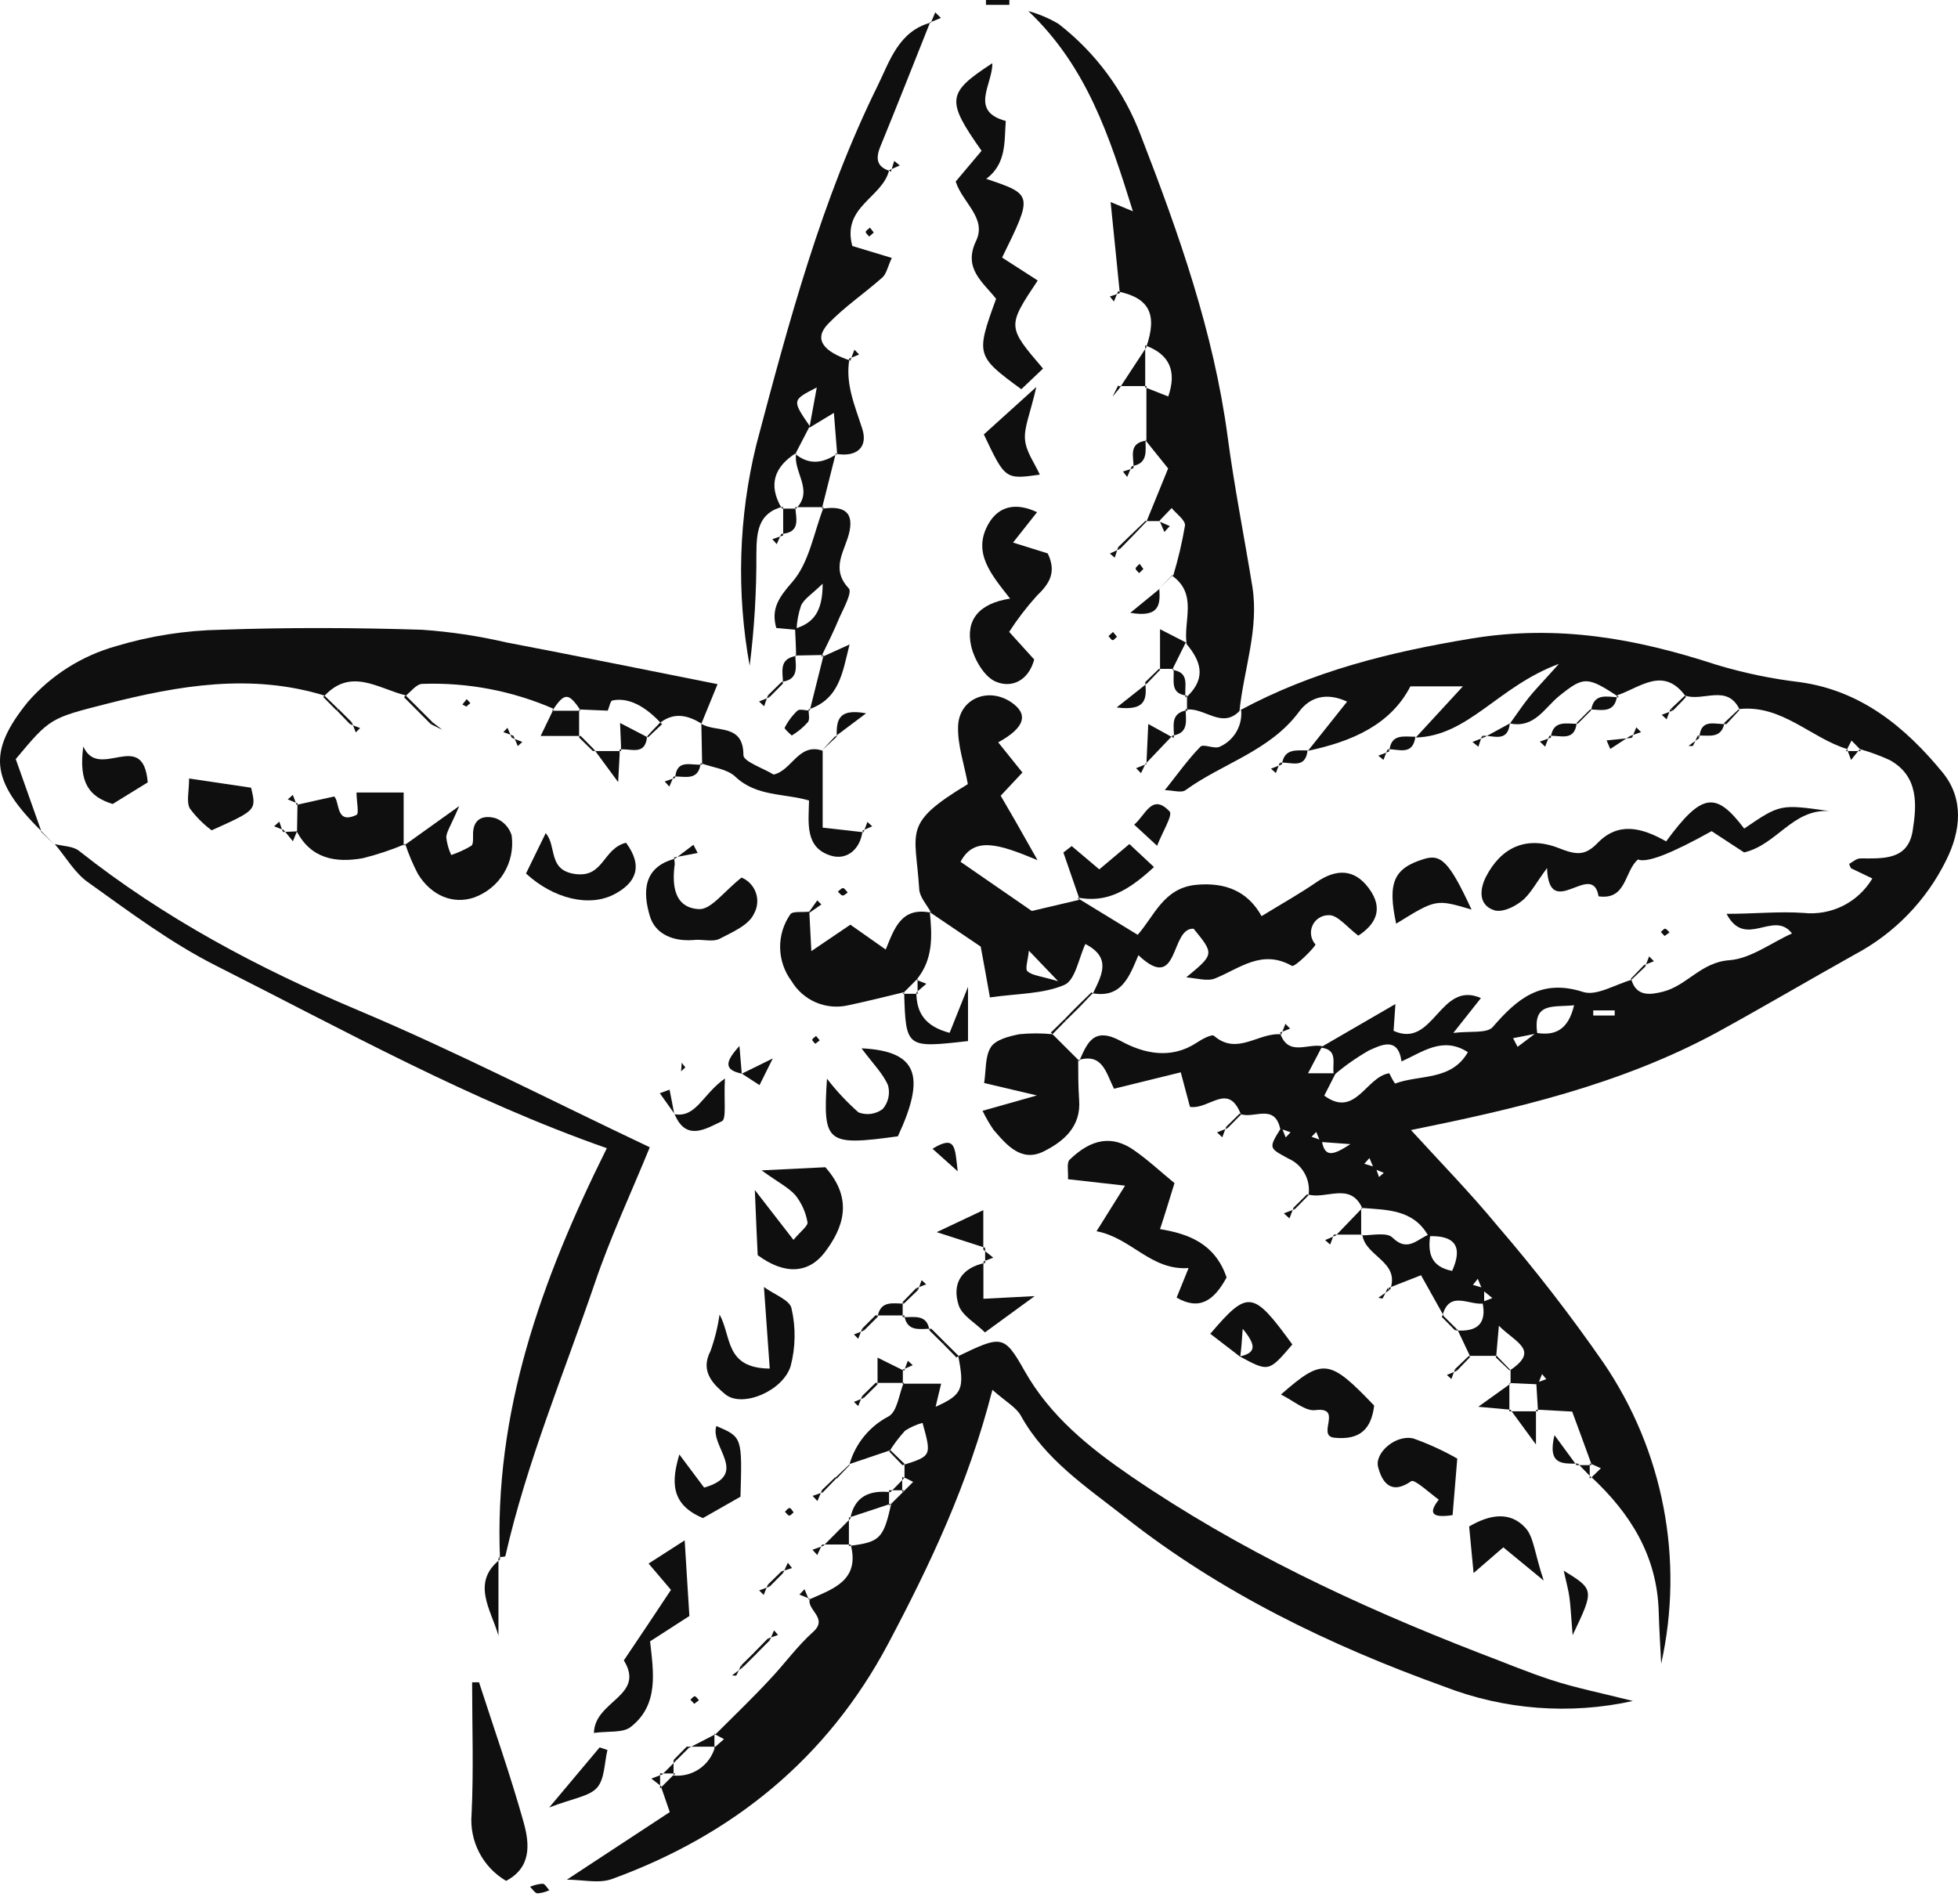 <?xml version="1.0" encoding="UTF-8"?> <svg xmlns="http://www.w3.org/2000/svg" width="72" height="70" viewBox="0 0 72 70" fill="none"> <path d="M48.551 38.521L51.313 36.92C51.286 37.326 51.265 37.597 51.245 37.905C52.728 38.582 52.938 36.033 54.457 36.7L53.442 37.983C54.058 37.905 54.677 38.01 54.891 37.766C55.791 36.724 56.668 35.979 58.215 36.476C58.712 36.636 59.406 36.192 60.009 36.026L59.982 35.996C60.164 36.673 60.706 36.578 61.16 36.463C62.03 36.243 62.554 35.38 63.59 35.309C64.372 35.251 65.117 34.676 65.895 34.324C65.218 33.44 64.182 34.923 63.489 33.603C64.504 33.603 65.415 33.508 66.318 33.569C66.817 33.623 67.321 33.532 67.77 33.308C68.219 33.083 68.594 32.734 68.85 32.303L68.065 31.927C68.038 31.876 68.015 31.823 67.997 31.768C68.133 31.69 68.275 31.561 68.414 31.565C69.246 31.565 70.157 31.639 70.333 30.549C70.485 29.591 70.56 28.549 69.497 27.953C69.14 27.789 68.771 27.653 68.393 27.547L68.454 27.608L68.085 27.232L67.892 27.604L67.943 27.55C66.589 27.141 65.523 25.898 63.946 26.074L63.976 26.102C63.512 25.123 62.622 25.824 61.945 25.57L61.992 25.614C61.17 24.47 60.3 25.292 59.464 25.567L59.525 25.628C58.37 24.869 58.242 24.863 57.341 25.587C56.796 26.027 56.427 26.789 55.527 26.602C55.754 26.291 55.967 25.966 56.204 25.668C56.441 25.37 56.681 25.13 57.324 24.412C55.08 25.242 54.007 27.063 52.061 27.12L53.794 25.238H51.864C51.133 26.653 49.708 27.269 48.097 27.608L49.536 25.8C48.811 25.462 48.182 25.601 47.758 26.186C46.689 27.618 44.956 28.068 43.592 29.056C43.439 29.168 43.131 29.056 42.833 29.056C43.297 28.474 43.68 27.929 44.14 27.459C44.252 27.34 44.651 27.554 44.851 27.459C45.112 27.343 45.33 27.147 45.472 26.898C45.613 26.649 45.671 26.362 45.636 26.078L45.599 26.118C48.26 24.683 51.089 23.979 54.092 23.482C57.291 22.953 60.168 23.482 63.113 24.443C64.115 24.746 65.143 24.96 66.183 25.083C68.444 25.397 70.062 26.738 71.43 28.4C72.228 29.371 72.107 30.553 71.565 31.633C70.838 33.111 69.665 34.322 68.21 35.095C66.518 36.04 64.826 37.038 63.133 37.966C59.552 39.905 55.625 40.796 51.885 41.554C52.934 42.705 54.055 43.849 55.07 45.081C56.455 46.688 57.754 48.367 58.963 50.111C60.054 51.712 60.806 53.52 61.171 55.424C61.536 57.327 61.507 59.285 61.085 61.177C61.055 60.537 61.011 59.894 60.994 59.251C60.933 57.219 59.961 55.659 58.526 54.322L58.482 54.366L58.868 53.99L58.472 53.811L58.533 53.872C58.289 53.195 58.049 52.548 57.812 51.905L56.495 51.834L56.556 51.895L56.492 50.846L56.861 50.714L56.705 50.527L56.553 50.903L55.517 50.856L55.547 50.883C55.547 50.71 55.547 50.544 55.547 50.365L55.524 50.389C56.634 49.647 55.737 49.373 55.117 48.75C55.067 49.295 55.04 49.6 55.016 49.905L55.06 49.857H54.028L54.072 49.901L53.581 48.865L53.526 48.92C54.291 48.984 54.691 48.7 54.511 47.874L54.877 47.731L54.511 47.434C54.457 47.298 54.4 47.159 54.342 47.024L54.163 47.247L54.576 47.369V47.928C54.038 48.026 53.276 47.396 53.032 48.419L53.08 48.368C53.08 48.368 52.304 46.987 52.254 46.892L51.045 47.366L51.113 47.434C51.509 46.391 50.196 46.205 50.097 45.403L50.074 45.426C50.46 45.426 51.001 45.304 51.204 45.508C51.793 46.086 52.149 45.508 52.599 45.379C52.494 46.056 52.599 46.577 53.398 46.733C53.804 45.833 53.499 45.419 52.528 45.457C51.983 44.465 51.005 44.492 50.07 44.417L50.101 44.441C49.651 43.426 48.747 44.137 48.07 43.913L48.117 43.954C48.161 43.678 48.111 43.395 47.976 43.15C47.842 42.904 47.629 42.711 47.373 42.6C46.652 42.204 46.635 42.234 47.126 41.446L47.278 41.825L47.457 41.635L47.075 41.503C46.865 40.552 46.086 41.165 45.596 40.958L45.639 40.999C45.166 39.763 44.485 40.809 43.758 40.701L43.419 39.431L40.965 40.034C40.667 39.442 40.545 38.711 39.651 38.981L39.685 39.019C39.983 38.342 40.217 37.736 41.229 38.287C42.068 38.744 43.067 38.964 44.011 38.338C44.201 38.209 44.56 38.02 44.641 38.088C45.501 38.836 46.303 37.939 47.126 38.037L47.071 37.983C47.362 38.863 48.087 38.358 48.622 38.47C48.476 38.744 48.334 39.019 48.1 39.465H49.116C48.974 39.739 48.835 40.014 48.696 40.288C49.847 41.134 50.23 39.591 51.086 39.465C51.147 39.597 51.218 39.724 51.299 39.844C52.206 39.506 53.367 39.753 53.977 38.69C53.049 38.091 52.311 38.69 51.536 39.029C51.411 38.105 50.785 38.426 50.341 38.626C49.883 38.887 49.452 39.19 49.052 39.533C48.957 39.147 49.255 38.585 48.551 38.521ZM50.582 42.921C50.622 43.04 50.666 43.162 50.71 43.28L50.886 43.128L50.524 42.979L50.358 42.583L50.169 42.793L50.582 42.921ZM48.551 41.99C48.5 41.869 48.452 41.743 48.402 41.622L48.229 41.801L48.605 41.933C48.71 42.583 49.021 42.485 49.657 42.072L48.551 41.99ZM56.488 37.979C57.165 38.094 57.663 37.891 57.883 36.964C57.128 37.048 56.356 36.832 56.529 38L55.639 38.176L55.805 38.494L56.488 37.979ZM58.587 37.153V37.343H59.376V37.153H58.587Z" fill="#0F0F0F"></path> <path d="M26.311 63.773C26.988 63.096 27.665 62.449 28.298 61.766C28.843 61.194 29.314 60.53 29.896 60.012C30.478 59.494 29.645 59.203 29.781 58.787L29.75 58.817C30.634 58.425 31.633 58.117 31.28 56.786L31.22 56.847C32.36 56.705 32.489 56.577 32.773 55.287L32.706 55.361L33.267 54.803L33.2 54.87L33.579 54.491L33.2 54.302L33.261 54.359C33.261 54.177 33.261 53.994 33.261 53.814L33.196 53.875C34.259 53.537 34.259 53.537 33.924 52.322C33.696 52.383 33.479 52.48 33.281 52.609C33.066 52.844 32.873 53.097 32.706 53.367L32.753 53.324L31.24 53.835C31.348 53.46 31.531 53.111 31.779 52.81C32.026 52.508 32.332 52.261 32.678 52.081C32.997 51.902 33.058 51.262 33.237 50.832L33.186 50.88H34.608C34.523 51.218 34.466 51.479 34.405 51.729C35.39 51.286 35.478 51.079 35.231 49.83L35.166 49.901C36.818 49.106 36.913 49.055 37.664 50.389C38.616 52.081 40.058 53.232 41.591 54.285C45.551 56.993 49.867 59.024 54.339 60.76C55.239 61.099 56.133 61.478 57.047 61.776C57.961 62.074 58.902 62.257 60.046 62.548C57.726 63.06 55.307 62.874 53.093 62.013C48.892 60.5 44.891 58.567 41.358 55.781C39.949 54.674 38.436 53.679 37.539 52.057C37.363 51.743 36.984 51.543 36.493 51.106C35.606 54.576 34.198 57.538 32.658 60.446C30.424 64.65 26.954 67.476 22.503 69.094C22.023 69.27 21.42 69.118 20.845 69.118L24.629 66.633L24.314 65.719L24.25 65.784L24.815 65.218L24.744 65.286C25.086 65.325 25.43 65.24 25.714 65.047C25.998 64.854 26.204 64.565 26.294 64.233L26.24 64.287L26.623 63.949L26.25 63.753L26.311 63.773Z" fill="#0F0F0F"></path> <path d="M34.239 33.559C34.087 33.274 33.823 32.997 33.802 32.702C33.67 30.543 33.156 30.299 35.59 28.833C35.458 28.102 35.207 27.398 35.231 26.704C35.268 25.689 36.341 25.248 37.187 25.824C37.837 26.264 37.685 26.762 36.706 27.297L37.597 28.407L36.798 29.26C37.16 29.879 37.509 30.482 38.152 31.629C36.747 31.044 35.82 30.736 35.322 31.69L37.942 33.498L39.685 33.088L39.618 33.02L41.835 34.374C42.441 33.697 42.783 32.648 43.991 32.536C45.064 32.435 45.887 32.777 46.391 33.687C47.183 33.203 47.813 32.851 48.405 32.442C49.133 31.941 49.803 31.941 50.334 32.662C50.917 33.444 50.548 34.016 49.949 34.405C49.542 34.104 49.177 33.626 48.852 33.653C48.727 33.653 48.605 33.689 48.501 33.756C48.396 33.824 48.313 33.92 48.263 34.034C48.212 34.147 48.195 34.273 48.214 34.396C48.233 34.519 48.288 34.634 48.371 34.727C48.405 34.777 47.62 35.58 47.505 35.515C46.394 34.889 45.582 35.617 44.671 35.982C44.411 36.087 44.059 35.982 43.622 35.938C44.654 35.085 44.654 35.085 43.893 34.151C43.016 34.1 43.378 36.561 41.862 35.123C41.523 35.918 41.242 36.73 40.139 36.517L40.179 36.554C40.501 35.877 40.901 35.224 39.912 34.713C39.668 35.227 39.543 36.043 39.14 36.216C38.355 36.554 37.414 36.531 36.402 36.676C36.28 35.999 36.185 35.454 36.063 34.808L34.185 33.538L34.239 33.559ZM37.834 34.957C37.803 35.295 37.685 35.634 37.783 35.715C37.959 35.874 38.264 35.888 38.91 36.081L37.834 34.957Z" fill="#0F0F0F"></path> <path d="M43.145 21.156C43.326 20.555 43.47 19.944 43.575 19.325C43.595 19.132 43.26 18.895 43.084 18.682L42.623 19.162H42.64H42.123L42.153 19.193C42.4 18.587 42.651 17.978 42.955 17.226L42.119 16.187L42.156 16.221C42.156 15.544 42.156 14.867 42.156 14.19L42.102 14.241L42.959 14.579C43.273 13.669 43.03 13.032 42.102 12.697L42.156 12.748C42.566 11.553 42.258 10.954 41.107 10.717L41.178 10.785C41.066 9.678 40.958 8.571 40.84 7.43L41.659 7.769C40.799 5.01 39.966 2.447 37.813 0.406C38.204 0.514 38.578 0.673 38.927 0.88C40.293 1.939 41.338 3.355 41.947 4.973C43.344 8.578 44.631 12.21 45.145 16.072C45.389 17.907 45.751 19.724 46.049 21.552C46.306 23.126 45.738 24.599 45.578 26.146L45.616 26.105C44.939 26.867 44.262 25.956 43.585 26.105L43.649 26.163C43.649 25.98 43.649 25.797 43.649 25.614L43.585 25.678C44.282 25.049 44.289 24.436 43.602 23.648L43.636 23.685C43.504 22.838 44.052 21.853 43.111 21.177L43.145 21.156Z" fill="#0F0F0F"></path> <path d="M11.942 25.58C9.234 24.747 6.574 25.204 3.92 25.881C1.841 26.41 1.838 26.406 0.579 27.912C0.887 28.786 1.202 29.669 1.516 30.556C-0.366 28.694 -0.454 27.645 1.019 25.817C1.881 24.825 3.015 24.108 4.282 23.756C5.524 23.383 6.811 23.182 8.107 23.157C10.575 23.069 13.049 23.079 15.517 23.157C16.564 23.23 17.604 23.386 18.627 23.624C21.146 24.104 23.657 24.615 26.386 25.157C26.128 25.787 25.963 26.196 25.793 26.606C25.296 26.301 24.795 26.179 24.28 26.572L24.345 26.636C23.732 25.959 23.106 25.638 22.527 25.756C22.446 25.756 22.405 26.003 22.348 26.132L21.312 26.088L21.359 26.132C20.899 25.455 20.763 25.455 20.31 26.132L20.374 26.071C18.851 25.405 17.198 25.089 15.537 25.147C15.303 25.147 15.087 25.465 14.86 25.634L14.921 25.57C13.905 25.323 12.89 24.517 11.898 25.624L11.942 25.58Z" fill="#0F0F0F"></path> <path d="M18.387 57.342C18.154 51.949 19.9 47.072 22.314 42.221C17.29 40.461 12.656 37.888 7.934 35.505C6.286 34.672 4.779 33.545 3.26 32.459C2.759 32.12 2.424 31.517 2.014 31.037C2.315 31.118 2.691 31.111 2.911 31.291C6.042 33.769 9.512 35.61 13.188 37.157C16.749 38.657 20.191 40.434 23.894 42.187C23.217 43.846 22.442 45.498 21.863 47.21C20.726 50.531 19.365 53.784 18.583 57.22C18.583 57.25 18.428 57.247 18.346 57.26L18.387 57.342Z" fill="#0F0F0F"></path> <path d="M32.695 6.259C32.452 7.274 30.949 7.593 31.341 9.045L32.794 9.485C32.648 9.789 32.604 10.053 32.455 10.196C31.798 10.781 31.054 11.279 30.448 11.912C29.923 12.457 30.241 12.927 31.294 13.266L31.233 13.208C31.077 14.122 31.439 14.924 31.707 15.767C31.927 16.444 31.5 16.82 30.752 16.688L30.786 16.718C30.749 16.231 30.708 15.74 30.664 15.182L29.764 15.727L30.035 14.247C29.121 14.714 29.121 14.714 29.777 15.669L29.25 16.685L29.28 16.654C28.474 17.162 28.237 17.825 28.742 18.685L28.799 18.628C27.868 18.858 27.821 19.575 27.814 20.351C27.822 21.731 27.739 23.11 27.567 24.48C27.075 21.785 27.158 19.017 27.811 16.356C29.002 11.854 30.207 7.345 32.272 3.155C32.719 2.248 33.041 1.148 34.232 0.829L34.208 0.806C33.596 2.339 32.993 3.876 32.367 5.402C32.178 5.87 32.266 6.164 32.766 6.299L32.695 6.259Z" fill="#0F0F0F"></path> <path d="M61.268 30.939C62.581 29.151 63.092 29.087 64.138 30.468C65.459 29.568 65.459 29.568 67.263 29.822C65.909 29.747 65.35 31.057 64.135 31.345L62.94 30.563C61.481 31.375 60.571 31.741 60.232 31.605C59.724 32.032 59.822 33.108 58.783 32.959C58.557 31.605 56.962 33.928 56.888 31.92C56.475 32.475 56.275 32.882 55.957 33.132C55.639 33.383 55.222 33.555 54.941 33.471C54.346 33.271 54.42 32.679 54.64 32.245C55.188 31.176 56.106 30.719 57.301 31.179C57.941 31.43 58.269 31.494 58.749 30.996C59.504 30.218 60.357 30.421 61.268 30.939Z" fill="#0F0F0F"></path> <path d="M38.159 10.314C37.032 12.007 37.032 12.007 38.355 13.553L37.556 14.312C35.891 13.093 35.881 13.042 36.629 10.988C36.138 10.368 35.41 9.871 35.891 8.862C36.297 8.016 35.393 7.46 35.143 6.675L36.094 5.545C34.784 3.683 34.811 3.419 36.49 2.325C36.51 3.094 35.63 4.082 36.984 4.448C36.927 5.209 37.018 6.012 36.267 6.577C37.986 7.156 37.986 7.156 36.849 9.471L38.159 10.314Z" fill="#0F0F0F"></path> <path d="M45.105 46.973C44.644 47.823 44.109 48.202 43.267 47.715C43.378 47.434 43.493 47.153 43.707 46.628C42.316 46.726 41.608 45.518 40.322 45.274C40.633 44.78 40.941 44.289 41.371 43.598L39.272 43.361C39.289 43.063 39.215 42.755 39.333 42.644C40.139 41.862 40.901 41.743 41.686 42.285C42.224 42.657 42.701 43.108 43.189 43.504C42.979 44.181 42.85 44.614 42.657 45.196C43.707 45.369 44.678 45.727 45.105 46.973Z" fill="#0F0F0F"></path> <path d="M34.188 33.508C34.279 34.398 34.327 35.282 33.697 36.03L33.741 35.986L33.193 36.537L33.247 36.483C32.57 36.646 31.876 36.822 31.186 36.967C30.79 37.057 30.375 37.02 30.002 36.86C29.628 36.7 29.315 36.426 29.107 36.077C28.843 35.725 28.696 35.298 28.687 34.858C28.679 34.417 28.809 33.985 29.06 33.623C29.138 33.498 29.507 33.552 29.737 33.525L29.761 33.545C29.781 33.944 29.801 34.347 29.835 34.974L31.27 34.002L32.57 34.916C32.882 34.161 33.132 33.332 34.232 33.562L34.188 33.508Z" fill="#0F0F0F"></path> <path d="M38.643 37.969L39.682 39.005L39.648 38.968C39.648 39.462 39.648 39.953 39.682 40.444C39.76 41.435 39.103 41.977 38.379 42.339C37.563 42.745 37.025 42.119 36.531 41.54C36.38 41.319 36.247 41.087 36.131 40.846L38.128 40.281L36.189 39.824C36.263 39.364 36.216 38.846 36.439 38.501C36.615 38.227 37.116 38.101 37.482 38.03C37.888 37.989 38.297 37.989 38.704 38.03L38.643 37.969Z" fill="#0F0F0F"></path> <path d="M37.109 23.235L38.03 24.25C37.83 25.008 37.218 25.33 36.602 25.059C36.185 24.873 35.823 24.243 35.711 23.752C35.502 22.808 35.986 22.189 37.143 22.012C36.466 21.142 35.728 20.32 36.361 19.24C36.744 18.594 37.377 18.475 38.135 18.834L37.252 19.951L38.528 20.35C38.866 21.055 38.578 21.474 38.121 21.914C37.749 22.326 37.411 22.768 37.109 23.235V23.235Z" fill="#0F0F0F"></path> <path d="M17.615 61.86C18.17 63.58 18.773 65.286 19.26 67.026C19.474 67.801 19.548 68.671 18.61 69.162C18.189 68.915 17.845 68.553 17.621 68.118C17.396 67.684 17.299 67.195 17.341 66.708C17.419 65.093 17.361 63.475 17.361 61.86H17.615Z" fill="#0F0F0F"></path> <path d="M14.857 31.091L16.887 29.639C16.566 30.39 16.417 30.587 16.41 30.79C16.435 31.015 16.497 31.235 16.593 31.44C16.851 31.354 17.098 31.24 17.331 31.101C17.419 31.037 17.389 30.793 17.395 30.631C17.419 30.042 17.849 29.974 18.241 30.093C18.377 30.147 18.499 30.231 18.598 30.339C18.697 30.447 18.771 30.575 18.814 30.715C18.882 31.2 18.78 31.693 18.526 32.111C18.272 32.528 17.881 32.845 17.419 33.007C16.661 33.258 15.865 32.946 15.368 32.137C15.182 31.781 15.026 31.411 14.9 31.03L14.857 31.091Z" fill="#0F0F0F"></path> <path d="M25.82 28.126L25.79 26.613C26.311 26.951 27.34 26.579 27.337 27.767C27.337 28.004 28.061 28.244 28.447 28.481C29.124 28.336 29.361 27.3 30.251 27.605V30.434L31.765 30.604L31.717 30.56C31.633 31.237 31.138 31.636 30.566 31.467C29.578 31.176 29.737 30.235 29.75 29.436C28.826 29.165 27.818 29.297 27.042 28.562C26.738 28.271 26.206 28.224 25.776 28.065L25.82 28.126Z" fill="#0F0F0F"></path> <path d="M10.906 29.595L12.291 29.287C12.501 29.493 12.338 30.333 13.11 29.964C13.211 29.913 13.11 29.483 13.11 29.141H14.843V31.098L14.904 31.037C14.397 31.25 13.874 31.425 13.34 31.558C12.345 31.734 11.434 31.582 10.906 30.559H10.923L10.94 29.544L10.906 29.595Z" fill="#0F0F0F"></path> <path d="M27.757 43.758C28.352 44.526 28.728 45.007 29.178 45.592C29.446 45.271 29.72 45.074 29.693 44.942C29.631 44.586 29.482 44.25 29.26 43.964C29.009 43.673 28.637 43.49 28.004 43.036L30.35 42.921C31.402 44.103 31.003 45.162 30.326 46.053C29.74 46.821 28.864 46.895 27.862 46.154C27.834 45.596 27.804 44.892 27.757 43.758Z" fill="#0F0F0F"></path> <path d="M30.285 24.084L29.243 24.105L29.273 24.131C29.273 23.793 29.25 23.454 29.236 23.116C29.913 22.91 30.251 22.493 30.251 21.464C29.845 21.857 29.574 22.019 29.459 22.26C29.36 22.55 29.303 22.853 29.29 23.16L28.545 23.092C28.352 22.395 28.62 21.989 29.134 21.4C29.757 20.692 29.926 19.579 30.292 18.641L30.224 18.709C30.867 18.611 31.409 18.709 31.24 19.531C31.098 20.235 30.505 20.885 31.213 21.637C31.341 21.776 31.037 22.344 30.874 22.696C30.671 23.191 30.431 23.668 30.197 24.152L30.285 24.084Z" fill="#0F0F0F"></path> <path d="M25.35 59.423L23.905 60.354C24.026 61.471 24.243 62.683 23.194 63.502C22.903 63.732 22.361 63.648 21.84 63.722C21.867 62.531 23.749 62.368 22.94 61.055C23.512 60.202 24.081 59.362 24.673 58.462L23.85 57.494L25.177 56.641C25.238 57.707 25.296 58.492 25.35 59.423Z" fill="#0F0F0F"></path> <path d="M24.778 31.531C24.799 31.609 24.81 31.69 24.812 31.771C24.703 32.56 24.795 33.386 25.709 33.43C26.149 33.45 26.623 32.777 27.269 32.269C27.392 32.32 27.502 32.397 27.593 32.494C27.684 32.591 27.753 32.706 27.796 32.831C27.84 32.957 27.856 33.09 27.843 33.223C27.831 33.355 27.791 33.483 27.726 33.599C27.537 34.019 26.931 34.276 26.457 34.523C26.189 34.652 25.814 34.523 25.489 34.567C24.758 34.621 24.098 34.354 23.898 33.691C23.64 32.827 23.627 31.89 24.822 31.575L24.778 31.531Z" fill="#0F0F0F"></path> <path d="M28.305 50.325C28.234 49.309 28.17 48.415 28.092 47.325C28.481 47.61 29.056 47.809 29.107 48.118C29.267 48.816 29.256 49.543 29.073 50.236C28.789 51.147 27.31 51.773 26.68 51.279C26.277 50.941 25.722 50.453 26.122 49.691C26.28 49.253 26.394 48.799 26.46 48.337C26.91 49.157 26.65 50.308 28.305 50.325Z" fill="#0F0F0F"></path> <path d="M31.68 38.548C33.752 38.65 34.049 39.564 33.017 41.784C30.383 42.146 30.255 42.041 30.41 39.665C30.756 40.114 31.144 40.529 31.568 40.904C31.715 40.961 31.873 40.979 32.029 40.958C32.185 40.936 32.332 40.876 32.458 40.782C32.56 40.664 32.632 40.522 32.666 40.37C32.7 40.218 32.696 40.059 32.655 39.909C32.469 39.476 32.103 39.117 31.68 38.548Z" fill="#0F0F0F"></path> <path d="M23.021 30.989C23.674 31.873 23.36 32.469 22.618 32.868C21.694 33.376 20.354 33.054 19.342 32.12L20.066 30.637C20.489 31.108 20.12 32.025 21.193 32.144C22.205 32.255 22.172 31.199 23.021 30.989Z" fill="#0F0F0F"></path> <path d="M47.102 51.279C48.649 49.925 48.882 49.962 50.531 51.685C50.429 52.538 50.016 52.965 49.068 52.867C48.392 52.799 49.407 51.726 48.374 51.851C48.002 51.905 47.569 51.506 47.102 51.279Z" fill="#0F0F0F"></path> <path d="M53.587 53.635C53.53 54.359 53.469 55.056 53.415 55.713C52.612 55.835 52.538 55.615 52.907 55.145C52.569 54.901 52.007 54.373 51.892 54.468C51.123 54.999 50.812 54.468 50.676 53.943C50.541 53.418 51.336 52.734 51.98 52.897C52.536 53.096 53.074 53.342 53.587 53.635V53.635Z" fill="#0F0F0F"></path> <path d="M45.606 49.891L44.505 49.045C45.893 47.417 46.076 47.451 47.522 49.438C46.655 50.453 46.655 50.453 45.589 49.878C46.218 49.746 46.181 49.448 45.697 48.862C45.666 49.333 45.643 49.614 45.606 49.891Z" fill="#0F0F0F"></path> <path d="M24.981 53.483L25.892 54.701C27.584 54.217 26.091 53.191 26.342 52.437C27.293 52.843 27.293 52.843 27.229 55.036L25.848 55.822C24.619 55.31 24.703 54.427 24.981 53.483Z" fill="#0F0F0F"></path> <path d="M54.112 33.447C52.806 33.058 52.806 33.058 51.34 33.965C51.018 32.469 51.245 31.934 52.338 31.595C52.985 31.382 53.289 31.673 54.112 33.447Z" fill="#0F0F0F"></path> <path d="M39.699 33.071L39.103 31.348L39.408 31.111L40.423 31.968L41.53 31.037L42.434 31.883C41.459 32.787 40.67 33.207 39.628 33.004L39.699 33.071Z" fill="#0F0F0F"></path> <path d="M36.178 15.974L38.108 14.23C37.874 15.246 37.654 15.71 37.692 16.16C37.729 16.61 38.03 17.003 38.237 17.453C36.964 17.632 36.964 17.632 36.178 15.974Z" fill="#0F0F0F"></path> <path d="M55.28 56.898L54.187 57.843C54.122 57.166 54.075 56.641 54.024 56.13C54.789 55.683 55.527 55.568 56.089 56.177C56.404 56.516 56.427 57.115 56.766 58.12L55.28 56.898Z" fill="#0F0F0F"></path> <path d="M7.782 30.532C7.476 30.305 7.206 30.033 6.98 29.727C6.848 29.483 6.953 29.11 6.953 28.627L9.234 28.965C9.43 29.791 9.43 29.791 7.782 30.532Z" fill="#0F0F0F"></path> <path d="M3.063 27.449C3.639 28.742 5.26 26.748 5.433 28.769L4.143 29.564C3.293 29.3 2.881 28.803 3.063 27.449Z" fill="#0F0F0F"></path> <path d="M36.162 46.404V47.758L38.047 47.66L36.219 48.994C35.881 48.656 35.38 48.381 35.254 47.999C34.994 47.2 35.356 46.618 36.226 46.438L36.162 46.404Z" fill="#0F0F0F"></path> <path d="M33.697 36.49C33.697 37.218 33.995 37.736 34.919 37.979L35.596 36.287V38.281C33.315 38.541 33.311 38.538 33.247 36.49L33.193 36.544H33.758L33.697 36.49Z" fill="#0F0F0F"></path> <path d="M30.285 18.648H29.236L29.28 18.695C29.937 18.018 29.145 17.341 29.28 16.664L29.249 16.695C29.754 17.111 30.265 17.033 30.769 16.695L30.735 16.664C30.566 17.341 30.397 18.018 30.224 18.695L30.285 18.648Z" fill="#0F0F0F"></path> <path d="M24.795 40.968C25.601 41.117 25.827 40.241 26.657 39.658C26.613 40.464 26.721 41.148 26.545 41.229C25.98 41.493 25.225 41.998 24.805 40.962L24.795 40.968Z" fill="#0F0F0F"></path> <path d="M20.195 66.464L22.05 64.254L22.337 64.349C22.222 64.822 22.239 65.415 21.955 65.736C21.671 66.058 21.068 66.126 20.195 66.464Z" fill="#0F0F0F"></path> <path d="M57.829 60.127C57.768 59.373 57.754 59.048 57.71 58.726C57.673 58.459 57.599 58.198 57.501 57.755C58.628 58.452 58.628 58.452 57.829 60.127Z" fill="#0F0F0F"></path> <path d="M29.777 26.125L30.285 24.094L30.224 24.159L31.24 23.698C30.976 24.751 30.867 25.709 29.72 26.091L29.777 26.125Z" fill="#0F0F0F"></path> <path d="M36.229 45.883L34.445 45.308L36.158 44.499V45.954L36.229 45.883Z" fill="#0F0F0F"></path> <path d="M41.706 30.323C42.119 29.984 42.359 29.145 43.009 29.839C43.135 29.974 42.742 30.597 42.549 31.101L41.706 30.323Z" fill="#0F0F0F"></path> <path d="M18.329 57.287V60.144C18.055 59.19 17.314 58.194 18.387 57.342L18.329 57.287Z" fill="#0F0F0F"></path> <path d="M21.356 27.063H19.88L20.357 26.075L20.293 26.135H21.342L21.295 26.091V27.134L21.356 27.063Z" fill="#0F0F0F"></path> <path d="M41.185 14.247L42.166 12.751L42.112 12.7V14.247L42.166 14.197H41.117L41.185 14.247Z" fill="#0F0F0F"></path> <path d="M43.097 27.066L42.129 28.082L42.156 28.109C42.177 27.635 42.2 27.161 42.224 26.623L43.169 27.144L43.097 27.066Z" fill="#0F0F0F"></path> <path d="M29.733 26.095C29.733 26.25 29.784 26.453 29.71 26.552C29.538 26.746 29.337 26.913 29.114 27.046C29.114 27.046 28.833 26.799 28.853 26.762C28.973 26.524 29.133 26.31 29.327 26.129C29.412 26.058 29.622 26.129 29.777 26.129L29.733 26.095Z" fill="#0F0F0F"></path> <path d="M43.152 24.595H42.617L42.657 24.633V23.137L43.646 23.644L43.612 23.607L43.108 24.622L43.152 24.595Z" fill="#0F0F0F"></path> <path d="M31.264 55.849C31.423 55.002 31.991 54.789 32.756 54.87L32.692 54.806C32.692 54.992 32.692 55.182 32.692 55.368L32.76 55.294L31.213 55.805L31.264 55.849Z" fill="#0F0F0F"></path> <path d="M49.106 45.447L50.084 44.431L50.053 44.407C50.053 44.746 50.053 45.084 50.053 45.423L50.077 45.399H49.062L49.106 45.447Z" fill="#0F0F0F"></path> <path d="M58.022 53.818C57.477 53.818 56.891 53.892 57.162 52.772L57.971 53.875L58.022 53.818Z" fill="#0F0F0F"></path> <path d="M30.275 56.844L31.264 55.849L31.216 55.805C31.216 56.143 31.216 56.505 31.216 56.854L31.277 56.793H30.234L30.275 56.844Z" fill="#0F0F0F"></path> <path d="M22.788 27.561C22.788 27.845 22.76 28.129 22.73 28.759L21.853 27.567L21.802 27.618H22.848L22.788 27.561Z" fill="#0F0F0F"></path> <path d="M35.217 43.071L34.29 42.241C35.16 41.71 35.112 42.207 35.217 43.071Z" fill="#0F0F0F"></path> <path d="M23.793 27.08C23.735 27.818 23.17 27.503 22.777 27.56L22.838 27.621C22.838 27.283 22.811 26.944 22.801 26.585L23.817 27.113L23.793 27.08Z" fill="#0F0F0F"></path> <path d="M30.766 27.11C30.766 26.562 30.749 26.024 31.849 26.23L30.725 27.073L30.766 27.11Z" fill="#0F0F0F"></path> <path d="M42.112 25.079C42.16 25.621 42.211 26.166 41.063 26.014L42.17 25.137L42.112 25.079Z" fill="#0F0F0F"></path> <path d="M32.269 50.903V49.922L33.247 50.406L33.2 50.362V50.9L33.251 50.852H32.208L32.269 50.903Z" fill="#0F0F0F"></path> <path d="M42.63 21.637C42.664 22.192 42.674 22.727 41.564 22.534L42.644 21.65L42.63 21.637Z" fill="#0F0F0F"></path> <path d="M55.544 51.837L54.359 51.729L55.534 50.886L55.503 50.859C55.503 51.198 55.503 51.536 55.503 51.895L55.544 51.837Z" fill="#0F0F0F"></path> <path d="M27.276 39.482L28.417 38.92L27.929 39.902L27.279 39.479L27.276 39.482Z" fill="#0F0F0F"></path> <path d="M56.481 51.838V53.117L55.544 51.838L55.49 51.895H56.542L56.481 51.838Z" fill="#0F0F0F"></path> <path d="M36.256 0H37.116V0.179H36.256V0Z" fill="#0F0F0F"></path> <path d="M41.682 17.216C41.703 16.813 41.462 16.289 42.16 16.201L42.123 16.167C42.123 16.583 42.227 17.05 41.615 17.142L41.682 17.216Z" fill="#0F0F0F"></path> <path d="M28.799 19.691V18.645L28.742 18.702H29.287L29.243 18.655C29.28 19.088 29.439 19.582 28.738 19.633L28.799 19.691Z" fill="#0F0F0F"></path> <path d="M28.793 25.137C28.793 24.727 28.613 24.23 29.273 24.121L29.243 24.094C29.263 24.517 29.385 24.995 28.738 25.073L28.793 25.137Z" fill="#0F0F0F"></path> <path d="M43.659 25.58C42.982 25.516 43.202 24.985 43.151 24.595L43.108 24.633C43.785 24.721 43.534 25.259 43.595 25.648L43.659 25.58Z" fill="#0F0F0F"></path> <path d="M58.509 26.118C58.611 25.462 59.098 25.628 59.525 25.641L59.464 25.58C59.383 26.227 58.909 26.108 58.482 26.084L58.509 26.118Z" fill="#0F0F0F"></path> <path d="M43.168 27.13C43.185 26.724 42.999 26.216 43.663 26.115L43.598 26.057C43.598 26.474 43.744 26.965 43.097 27.052L43.168 27.13Z" fill="#0F0F0F"></path> <path d="M55.52 26.599C55.442 27.337 54.887 27.022 54.505 27.059L54.569 27.12L55.527 26.596L55.52 26.599Z" fill="#0F0F0F"></path> <path d="M57.978 26.582C57.903 27.286 57.368 27.026 56.962 27.059L57.026 27.12C57.104 26.47 57.592 26.616 58.005 26.616L57.978 26.582Z" fill="#0F0F0F"></path> <path d="M62.49 27.11C62.544 26.392 63.086 26.653 63.478 26.623L63.414 26.562C63.312 27.191 62.825 27.026 62.422 27.049L62.49 27.11Z" fill="#0F0F0F"></path> <path d="M51.089 27.615C51.15 26.965 51.634 27.093 52.047 27.09C51.956 27.801 51.428 27.54 51.032 27.55L51.089 27.615Z" fill="#0F0F0F"></path> <path d="M59.941 27.063L59.213 27.54L59.078 27.225L60.012 27.131L59.941 27.063Z" fill="#0F0F0F"></path> <path d="M48.083 27.584C48.006 28.315 47.45 28 47.068 28.048L47.139 28.112C47.22 27.499 47.691 27.601 48.097 27.594L48.083 27.584Z" fill="#0F0F0F"></path> <path d="M25.766 28.058C25.688 28.735 25.181 28.539 24.774 28.552L24.829 28.603C24.879 27.879 25.431 28.163 25.82 28.112L25.766 28.058Z" fill="#0F0F0F"></path> <path d="M24.822 31.575L25.499 31.064L25.655 31.365L24.781 31.531L24.822 31.575Z" fill="#0F0F0F"></path> <path d="M27.279 39.479C26.602 39.343 26.67 39.032 27.191 38.463C27.229 38.9 27.252 39.184 27.276 39.479H27.279Z" fill="#0F0F0F"></path> <path d="M24.805 40.962L24.263 40.2L24.622 40.068L24.795 40.968L24.805 40.962Z" fill="#0F0F0F"></path> <path d="M33.193 47.877V48.435L33.251 48.371H32.198L32.269 48.435C32.364 47.813 32.834 47.931 33.247 47.938L33.193 47.877Z" fill="#0F0F0F"></path> <path d="M34.246 48.859C33.826 48.859 33.352 48.991 33.251 48.364L33.193 48.429C33.589 48.456 34.087 48.29 34.178 48.923L34.246 48.859Z" fill="#0F0F0F"></path> <path d="M25.326 64.277L26.301 63.773L26.271 63.739V64.281L26.325 64.227H25.272L25.326 64.277Z" fill="#0F0F0F"></path> <path d="M19.491 69.379C19.637 69.317 19.793 69.279 19.951 69.267C20.042 69.267 20.117 69.422 20.201 69.507C20.064 69.571 19.916 69.61 19.765 69.622C19.67 69.615 19.585 69.47 19.491 69.379Z" fill="#0F0F0F"></path> <path d="M34.225 0.846C34.283 0.718 34.337 0.586 34.391 0.454L34.598 0.66L34.202 0.823L34.225 0.846Z" fill="#0F0F0F"></path> <path d="M32.76 6.316L32.882 5.917L33.085 6.083L32.695 6.259L32.76 6.316Z" fill="#0F0F0F"></path> <path d="M32.13 8.55L31.964 8.699C31.92 8.642 31.832 8.578 31.835 8.527C31.839 8.476 31.937 8.422 31.991 8.371L32.13 8.55Z" fill="#0F0F0F"></path> <path d="M41.117 10.707L40.961 11.086L40.812 10.903L41.188 10.774L41.117 10.707Z" fill="#0F0F0F"></path> <path d="M31.27 13.252C31.321 13.12 31.368 12.988 31.419 12.859L31.592 13.035L31.209 13.194L31.27 13.252Z" fill="#0F0F0F"></path> <path d="M41.117 14.173L40.911 14.589L41.185 14.251L41.117 14.173Z" fill="#0F0F0F"></path> <path d="M41.615 17.148L41.449 17.538L41.293 17.338L41.682 17.216L41.615 17.148Z" fill="#0F0F0F"></path> <path d="M42.126 19.149L41.621 19.633L41.676 19.684L42.156 19.179L42.126 19.149Z" fill="#0F0F0F"></path> <path d="M42.627 19.176L43.016 19.345L42.816 19.562L42.644 19.159L42.627 19.176Z" fill="#0F0F0F"></path> <path d="M28.732 19.626C28.674 19.755 28.62 19.883 28.562 20.009L28.4 19.826L28.799 19.69L28.732 19.626Z" fill="#0F0F0F"></path> <path d="M41.185 20.185L41.676 19.684L41.621 19.633L41.117 20.12L41.185 20.185Z" fill="#0F0F0F"></path> <path d="M41.117 20.12C41.077 20.249 41.032 20.377 40.992 20.506L40.812 20.354L41.185 20.184L41.117 20.12Z" fill="#0F0F0F"></path> <path d="M42.045 20.922L41.889 21.075C41.842 21.017 41.754 20.956 41.76 20.902C41.767 20.848 41.855 20.791 41.906 20.733L42.045 20.922Z" fill="#0F0F0F"></path> <path d="M43.121 21.136L42.63 21.637L43.131 21.142L43.121 21.136Z" fill="#0F0F0F"></path> <path d="M41.073 23.414C41.019 23.458 40.961 23.542 40.914 23.539C40.867 23.536 40.812 23.444 40.762 23.39L40.928 23.238C40.975 23.295 41.026 23.353 41.073 23.414Z" fill="#0F0F0F"></path> <path d="M42.17 25.14L42.657 24.633L42.617 24.595L42.112 25.083L42.17 25.14Z" fill="#0F0F0F"></path> <path d="M28.738 25.079L28.237 25.57L28.302 25.631L28.793 25.134L28.738 25.079Z" fill="#0F0F0F"></path> <path d="M12.433 26.067L11.932 25.58L11.884 25.628L12.375 26.125L12.433 26.067Z" fill="#0F0F0F"></path> <path d="M14.857 25.638L15.351 26.135L15.415 26.068L14.918 25.573L14.857 25.638Z" fill="#0F0F0F"></path> <path d="M17.145 25.983L17.003 25.905L17.162 25.709L17.297 25.855L17.145 25.983Z" fill="#0F0F0F"></path> <path d="M28.237 25.573C28.19 25.706 28.142 25.837 28.099 25.97L27.912 25.794L28.302 25.634L28.237 25.573Z" fill="#0F0F0F"></path> <path d="M61.515 26.132C61.674 25.963 61.853 25.794 61.999 25.628L61.952 25.584L61.444 26.064L61.515 26.132Z" fill="#0F0F0F"></path> <path d="M12.937 26.562L12.443 26.068L12.386 26.125L12.873 26.63L12.937 26.562Z" fill="#0F0F0F"></path> <path d="M15.351 26.135L15.845 26.63L15.909 26.562L15.415 26.068L15.351 26.135Z" fill="#0F0F0F"></path> <path d="M58.015 26.616L58.509 26.119L58.475 26.085L57.978 26.582L58.015 26.616Z" fill="#0F0F0F"></path> <path d="M61.43 26.064L61.285 26.45L61.105 26.284L61.502 26.132L61.43 26.064Z" fill="#0F0F0F"></path> <path d="M63.478 26.633L63.959 26.115L63.928 26.088L63.414 26.572L63.478 26.633Z" fill="#0F0F0F"></path> <path d="M12.873 26.63L13.242 26.772L13.083 26.931C13.032 26.809 12.985 26.687 12.937 26.562L12.873 26.63Z" fill="#0F0F0F"></path> <path d="M15.845 26.63L16.265 26.836L15.909 26.562L15.845 26.63Z" fill="#0F0F0F"></path> <path d="M18.881 27.056L18.509 26.921L18.661 26.762C18.715 26.884 18.766 27.006 18.817 27.127L18.881 27.056Z" fill="#0F0F0F"></path> <path d="M24.28 26.565C24.118 26.738 23.942 26.904 23.796 27.08L23.83 27.113L24.345 26.63L24.28 26.565Z" fill="#0F0F0F"></path> <path d="M60.012 27.131L60.171 26.745L60.344 26.921L59.941 27.063L60.012 27.131Z" fill="#0F0F0F"></path> <path d="M18.817 27.127L19.206 27.283L19.04 27.435C18.99 27.31 18.935 27.185 18.881 27.056L18.817 27.127Z" fill="#0F0F0F"></path> <path d="M21.853 27.567L21.356 27.063L21.298 27.124L21.802 27.618L21.853 27.567Z" fill="#0F0F0F"></path> <path d="M30.712 27.073L30.234 27.587L30.749 27.107L30.712 27.073Z" fill="#0F0F0F"></path> <path d="M54.495 27.06L54.363 27.459L54.146 27.283L54.559 27.12L54.495 27.06Z" fill="#0F0F0F"></path> <path d="M56.972 27.06C56.922 27.192 56.871 27.324 56.817 27.456L56.624 27.269L57.037 27.12L56.972 27.06Z" fill="#0F0F0F"></path> <path d="M62.422 27.06C62.373 27.184 62.316 27.307 62.253 27.425C62.253 27.445 62.145 27.425 62.09 27.425L62.49 27.137L62.422 27.06Z" fill="#0F0F0F"></path> <path d="M51.022 27.557L50.873 27.943L50.683 27.787L51.089 27.632L51.022 27.557Z" fill="#0F0F0F"></path> <path d="M68.376 27.561L68.068 27.943L67.926 27.564L67.875 27.618H68.437L68.376 27.561Z" fill="#0F0F0F"></path> <path d="M42.129 28.068L41.957 28.431L41.777 28.248L42.156 28.096L42.129 28.068Z" fill="#0F0F0F"></path> <path d="M47.061 28.048C47.014 28.173 46.966 28.298 46.916 28.427L46.736 28.265L47.132 28.112L47.061 28.048Z" fill="#0F0F0F"></path> <path d="M24.774 28.552L24.612 28.925L24.443 28.735L24.829 28.603L24.774 28.552Z" fill="#0F0F0F"></path> <path d="M10.954 29.548L10.581 29.395L10.768 29.23L10.906 29.595L10.954 29.548Z" fill="#0F0F0F"></path> <path d="M10.456 30.532L10.08 30.384L10.27 30.214L10.402 30.593L10.456 30.532Z" fill="#0F0F0F"></path> <path d="M31.761 30.587C31.805 30.468 31.849 30.346 31.896 30.224L32.072 30.384L31.714 30.543L31.761 30.587Z" fill="#0F0F0F"></path> <path d="M1.516 30.559L2.004 31.064L1.503 30.573L1.516 30.559Z" fill="#0F0F0F"></path> <path d="M10.402 30.593L10.937 30.57H10.92L10.771 30.935L10.456 30.549L10.402 30.593Z" fill="#0F0F0F"></path> <path d="M31.172 32.817C31.111 32.858 31.044 32.936 30.983 32.929C30.922 32.922 30.867 32.837 30.81 32.787C30.874 32.739 30.942 32.651 31.003 32.658C31.064 32.665 31.114 32.76 31.172 32.817Z" fill="#0F0F0F"></path> <path d="M29.744 33.542L30.052 33.109L30.204 33.258L29.767 33.562L29.744 33.542Z" fill="#0F0F0F"></path> <path d="M61.21 34.418L61.072 34.27C61.126 34.229 61.183 34.144 61.234 34.151C61.285 34.158 61.339 34.239 61.393 34.286L61.21 34.418Z" fill="#0F0F0F"></path> <path d="M60.499 35.542L60.642 35.167L60.818 35.346L60.445 35.492L60.499 35.542Z" fill="#0F0F0F"></path> <path d="M59.992 36.026L60.503 35.542L60.449 35.492L59.965 35.996L59.992 36.026Z" fill="#0F0F0F"></path> <path d="M33.697 36.03L34.063 36.175L33.697 36.49L33.741 36.534V35.986L33.697 36.03Z" fill="#0F0F0F"></path> <path d="M40.139 36.487L39.638 36.974L39.696 37.032L40.179 36.524L40.139 36.487Z" fill="#0F0F0F"></path> <path d="M39.198 37.523L39.696 37.032L39.638 36.974C39.475 37.14 39.299 37.313 39.147 37.475L39.198 37.523Z" fill="#0F0F0F"></path> <path d="M38.704 38.027L39.198 37.523L39.147 37.475L38.643 37.969L38.704 38.027Z" fill="#0F0F0F"></path> <path d="M47.122 38.023C47.173 37.898 47.22 37.773 47.268 37.648L47.44 37.824L47.068 37.969L47.122 38.023Z" fill="#0F0F0F"></path> <path d="M29.981 38.382C29.94 38.331 29.862 38.274 29.869 38.23C29.876 38.186 29.957 38.142 30.008 38.094L30.143 38.254L29.981 38.382Z" fill="#0F0F0F"></path> <path d="M25.201 39.249L25.045 39.394L25.069 39.079L25.201 39.249Z" fill="#0F0F0F"></path> <path d="M45.142 41.483L45.633 40.985L45.589 40.945L45.088 41.435L45.142 41.483Z" fill="#0F0F0F"></path> <path d="M45.088 41.435L44.946 41.821L44.753 41.638L45.142 41.483L45.088 41.435Z" fill="#0F0F0F"></path> <path d="M48.063 43.917L47.566 44.408L47.62 44.458L48.111 43.957L48.063 43.917Z" fill="#0F0F0F"></path> <path d="M47.566 44.407L47.417 44.803L47.21 44.617L47.62 44.458L47.566 44.407Z" fill="#0F0F0F"></path> <path d="M49.051 45.389L48.913 45.765L48.727 45.599L49.106 45.437L49.051 45.389Z" fill="#0F0F0F"></path> <path d="M36.158 45.954L36.524 46.245L36.161 46.388L36.226 46.449C36.226 46.259 36.226 46.073 36.226 45.883L36.158 45.954Z" fill="#0F0F0F"></path> <path d="M33.758 47.437L33.89 47.072L34.056 47.227L33.691 47.369L33.758 47.437Z" fill="#0F0F0F"></path> <path d="M33.687 47.369L33.193 47.877L33.247 47.928L33.755 47.437L33.687 47.369Z" fill="#0F0F0F"></path> <path d="M51.022 47.369C50.964 47.494 50.913 47.623 50.846 47.738C50.846 47.758 50.741 47.738 50.687 47.718L51.089 47.437L51.022 47.369Z" fill="#0F0F0F"></path> <path d="M32.198 48.361L31.703 48.855L31.771 48.923L32.269 48.426L32.198 48.361Z" fill="#0F0F0F"></path> <path d="M53.564 48.869L53.063 48.371L53.015 48.422L53.51 48.923L53.564 48.869Z" fill="#0F0F0F"></path> <path d="M34.178 48.923L34.679 49.417L34.74 49.353L34.246 48.859L34.178 48.923Z" fill="#0F0F0F"></path> <path d="M35.241 49.85L34.74 49.353L34.679 49.417L35.176 49.922L35.241 49.85Z" fill="#0F0F0F"></path> <path d="M33.247 50.406L33.383 50.037L33.562 50.199L33.2 50.362L33.247 50.406Z" fill="#0F0F0F"></path> <path d="M54.011 49.861L53.503 50.345L53.571 50.406L54.055 49.905L54.011 49.861Z" fill="#0F0F0F"></path> <path d="M55.53 50.368L55.043 49.861L54.999 49.908L55.507 50.392L55.53 50.368Z" fill="#0F0F0F"></path> <path d="M53.503 50.345L53.371 50.71L53.205 50.558L53.571 50.406L53.503 50.345Z" fill="#0F0F0F"></path> <path d="M31.771 51.397L32.269 50.903L32.205 50.842L31.703 51.333L31.771 51.397Z" fill="#0F0F0F"></path> <path d="M31.704 51.333L31.558 51.702L31.402 51.55L31.771 51.398L31.704 51.333Z" fill="#0F0F0F"></path> <path d="M33.254 53.821L32.746 53.33L32.699 53.374L33.19 53.882L33.254 53.821Z" fill="#0F0F0F"></path> <path d="M31.233 53.852L30.725 54.332L30.766 54.373L31.25 53.865L31.233 53.852Z" fill="#0F0F0F"></path> <path d="M58.513 54.325L58.022 53.818L57.971 53.875H58.519L58.458 53.814V54.369L58.513 54.325Z" fill="#0F0F0F"></path> <path d="M30.712 54.322L30.207 54.809L30.268 54.864L30.752 54.363L30.712 54.322Z" fill="#0F0F0F"></path> <path d="M32.743 54.867C32.909 54.698 33.081 54.529 33.237 54.363L33.176 54.305V54.867L33.244 54.799H32.678L32.743 54.867Z" fill="#0F0F0F"></path> <path d="M30.221 54.81L30.058 55.196L29.882 55.006L30.282 54.864L30.221 54.81Z" fill="#0F0F0F"></path> <path d="M29.182 55.612C29.128 55.656 29.067 55.737 29.019 55.73C28.972 55.724 28.914 55.639 28.864 55.588C28.921 55.541 28.979 55.449 29.033 55.453C29.087 55.456 29.131 55.544 29.182 55.612Z" fill="#0F0F0F"></path> <path d="M30.228 56.796L30.052 57.182L29.876 56.986L30.275 56.844L30.228 56.796Z" fill="#0F0F0F"></path> <path d="M28.799 57.839L28.972 57.463L29.124 57.66L28.735 57.782L28.799 57.839Z" fill="#0F0F0F"></path> <path d="M28.305 58.337L28.799 57.839L28.735 57.782L28.234 58.272L28.305 58.337Z" fill="#0F0F0F"></path> <path d="M28.234 58.273L28.082 58.648L27.916 58.482L28.305 58.337L28.234 58.273Z" fill="#0F0F0F"></path> <path d="M29.771 58.787L29.395 58.635L29.585 58.438C29.635 58.567 29.689 58.692 29.74 58.817L29.771 58.787Z" fill="#0F0F0F"></path> <path d="M28.305 60.317L28.464 59.951L28.61 60.12L28.234 60.252L28.305 60.317Z" fill="#0F0F0F"></path> <path d="M28.234 60.252L27.743 60.753L27.811 60.814L28.305 60.317L28.234 60.252Z" fill="#0F0F0F"></path> <path d="M27.327 61.298L27.824 60.804L27.757 60.743L27.259 61.234L27.327 61.298Z" fill="#0F0F0F"></path> <path d="M27.245 61.244C27.191 61.366 27.141 61.492 27.076 61.607C27.076 61.627 26.971 61.607 26.917 61.607L27.327 61.299L27.245 61.244Z" fill="#0F0F0F"></path> <path d="M25.529 62.652L25.387 62.5C25.441 62.456 25.502 62.371 25.55 62.375C25.597 62.378 25.651 62.47 25.702 62.52L25.529 62.652Z" fill="#0F0F0F"></path> <path d="M24.829 64.771L25.326 64.277L25.262 64.216C25.099 64.386 24.923 64.555 24.768 64.717L24.829 64.771Z" fill="#0F0F0F"></path> <path d="M24.334 65.269L24.829 64.772L24.768 64.717V65.279L24.839 65.212H24.28L24.334 65.269Z" fill="#0F0F0F"></path> <path d="M24.334 65.699L23.952 65.401L24.334 65.255L24.273 65.195V65.763L24.334 65.699Z" fill="#0F0F0F"></path> <path d="M31.704 48.855L31.558 49.228L31.402 49.069L31.771 48.923L31.704 48.855Z" fill="#0F0F0F"></path> <path d="M51.587 38.958L51.022 39.519L51.587 38.958Z" fill="#0F0F0F"></path> <path d="M22.29 26.071L22.828 26.606L22.29 26.071Z" fill="#0F0F0F"></path> </svg> 